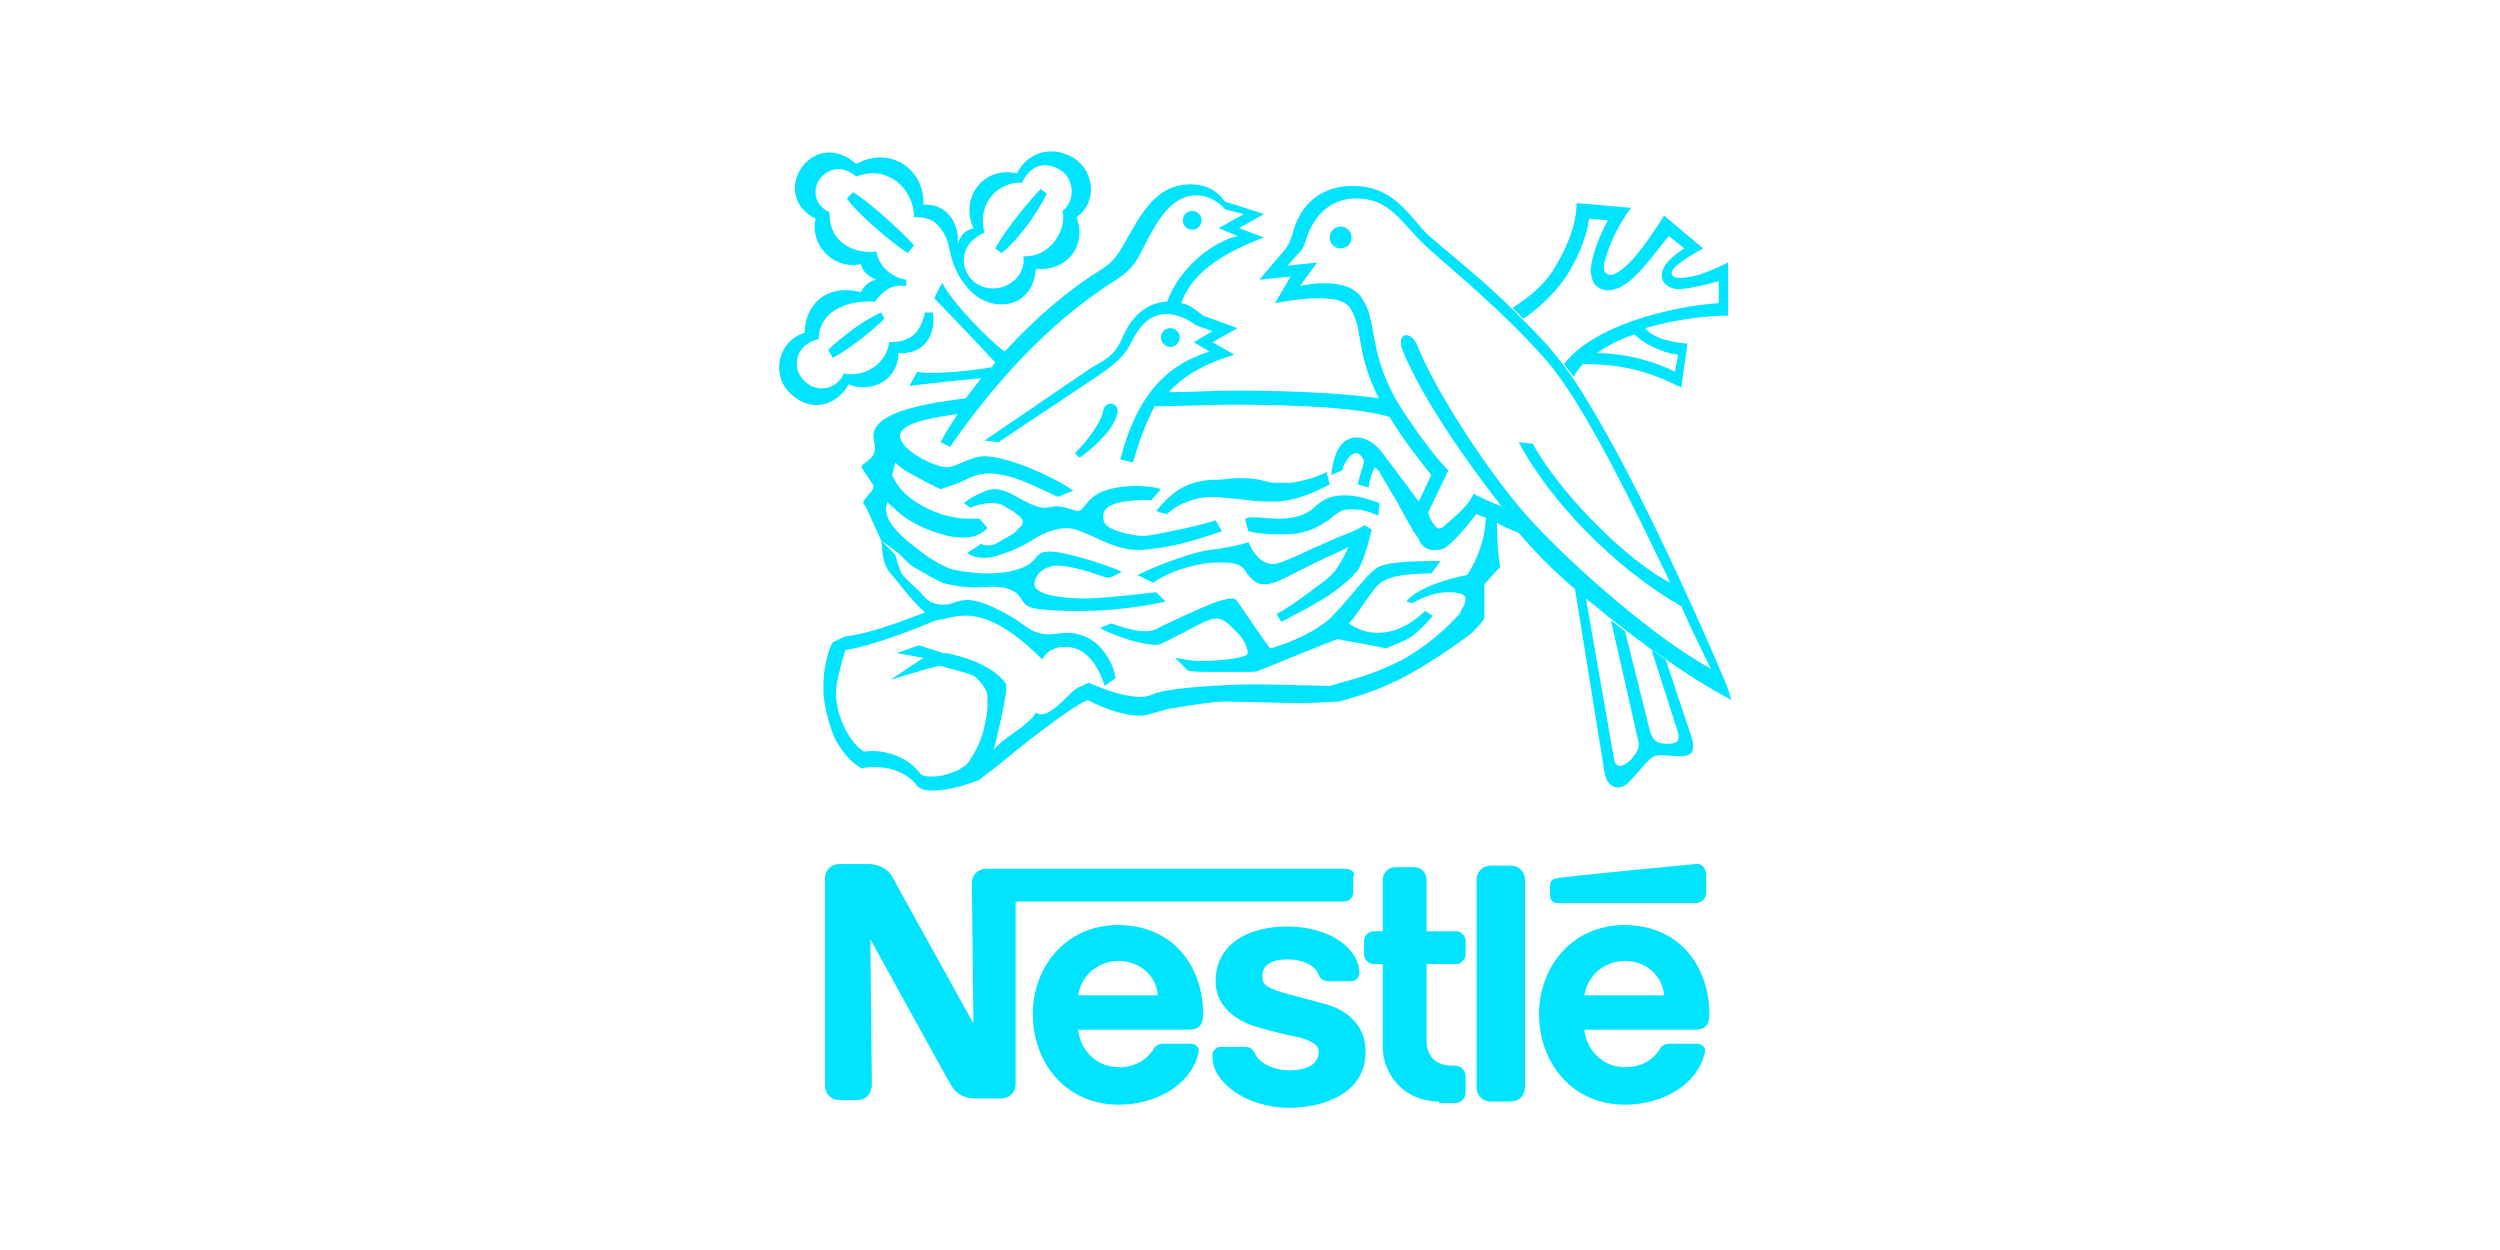 <?xml version="1.0" encoding="utf-8"?>
<!-- Generator: Adobe Illustrator 19.0.0, SVG Export Plug-In . SVG Version: 6.00 Build 0)  -->
<svg version="1.1" id="Layer_2" xmlns="http://www.w3.org/2000/svg" xmlns:xlink="http://www.w3.org/1999/xlink" x="0px" y="0px"
	 viewBox="0 0 160 80" style="enable-background:new 0 0 160 80;" xml:space="preserve">
<style type="text/css">
	.st0{fill:#00e4ff;}
</style>
<g>
	<g>
		<circle class="st0" cx="85.8" cy="15.2" r="0.7"/>
		<circle class="st0" cx="76.3" cy="14.1" r="0.6"/>
		<path class="st0" d="M69.1,29.3L68.8,29c0.8-0.8,1.7-2,1.8-2.7c0.1-0.7,1.1-0.6,0.9,0.2C71.3,27.4,70.2,28.5,69.1,29.3z"/>
		<path class="st0" d="M63,14.9c-1.5,0.6-1.7,2.2-0.7,3.1c1.3,1.1,3.4,0.1,3.2-1.6c1.7,0.1,2.8-1.7,2.5-2.9c0.8-0.6,0.8-2-0.1-2.6
			c-1-0.6-1.9-0.4-2.5,0.8C64,11.6,62.5,12.9,63,14.9l-0.7-0.3c-0.9-2,0.7-4,2.8-3.5c0.4-1,1.9-2,3.6-1c1.3,0.8,1.6,2.8,0.2,3.8
			c0.7,1.9-0.7,3.5-2.6,3.3c-0.2,2.5-2.6,2.8-4,1.6c-0.8-0.7-1.2-1.6-1.4-2.3c-0.2-0.7-0.2-1.4-0.9-2.1c-0.5-0.6-1.5-0.5-1.5-0.5
			c0-1.8-1.7-3.4-3.7-2.6c-0.7-0.6-1.6-0.7-2.3,0.1c-0.4,0.5-0.6,1.6,0.6,2.2c-0.1,1.6,1.2,2.7,3,2.5c0.1,0.9,1,1.7,1.9,1.8l0,0.4
			c-0.9-0.1-1.4,0.2-2,1c-2.1-0.1-3.6,0.8-3.6,2.4c-1.5,0.3-1.8,1.9-0.9,2.7c0.8,0.8,2.1,0.5,2.5-0.5c1.5,0.3,2.8-0.8,2.9-2
			c1.4,0,2-0.6,2.3-1.9l0.5,0c0.2,1.4-0.5,2.7-2.2,2.6c0,1.7-1.7,2.6-3.2,2c-0.7,1.3-2.3,1.9-3.7,0.6c-1.3-1.2-0.8-3.4,0.9-3.9
			c0-1.6,1.2-3.2,3.6-2.6c0,0,0.3-0.7,1-0.8c-0.5-0.2-0.9-0.5-1-1c-1.8,0.4-3.3-1.3-2.9-2.9c-1.6-0.8-1.6-2.4-0.8-3.4
			c0.8-1,2.2-1.2,3.4-0.1c2.1-1.2,4.4,0.3,4.3,2.6c1.5-0.1,2.3,1.2,2.2,2.5c0.2-0.6,0.5-0.9,1.1-1L63,14.9z"/>
		<path class="st0" d="M66.6,12.1l0.4,0.3c-0.7,1.4-1.9,3-2.9,3.8l-0.4-0.3C64.4,14.6,66,12.7,66.6,12.1z"/>
		<path class="st0" d="M56.4,20l0.2,0.4c-0.9,0.9-2.5,2.1-3.3,2.5L53,22.4C53.8,21.6,55.4,20.4,56.4,20z"/>
		<path class="st0" d="M58.5,15.7l-0.4,0.5c-1.1-0.7-3.4-2.7-3.9-3.5l0.4-0.4C55.6,12.9,57.7,14.8,58.5,15.7z"/>
		<path class="st0" d="M56.4,34.6c0.1,0.6,0,1.4,0.6,2.1c0.2,0.2,1.3,1.7,2.2,2.5c-1.1,0.4-3.3,1.3-4.9,1.5c-0.3,0-0.7,0.3-1,0.4
			c-0.2,0.3-0.4,1-0.5,1.6c-0.1,0.5-0.1,1-0.1,1.6c0,0.5,0.3,2.1,0.8,3.1c0.6,1,1.1,1.5,1.7,1.8c0.1-0.1,0.4-0.1,0.9-0.1
			c1.2,0,2.2,0.6,2.6,1.2c0.2,0.2,0.5,0.3,0.9,0.3c1,0,2.1-0.3,3.1-0.7c0.2-0.2,0.8-0.6,1.4-1.1c0.6-0.5,4-3.3,5.5-4
			c0.8,0.4,2.1,1,3.4,1c0.1,0,0.3,0,0.6-0.1c0.4-0.1,0.9-0.3,1.6-0.4c1.2-0.2,2.6-0.4,3-0.4c1.1,0,4.3,0.1,5.1,0.1
			c0.8,0,2-0.1,2.4-0.1c0.7-0.2,2.2-0.6,3.6-1.3c1.4-0.6,4.5-2.7,5-3.2c0.2-0.2,0.5-0.5,0.6-0.7c0.1-0.1,0.1-0.1,0.1-0.2
			s0-2.1,0-2.1s0.7-0.8,1-1.1c0,0,0-0.1,0-0.1c-0.1-0.4-0.2-1.7-0.2-3l-0.7-0.3c0,1.6-0.6,3-1.2,3.9c-1.1,0.2-3.2,0.8-3.9,1.7
			l0.4,0.1c0.7-0.4,1.5-0.7,2.3-0.7c0.8,0,1.1,0.2,1.1,0.4c0,0.2-0.1,0.5-0.2,0.6c-0.1,0.1-0.1,0.3-0.2,0.4c-1,1.1-2.2,2.1-3.6,2.9
			c-1,0.5-1.9,0.9-3.3,1.3c-0.4,0.1-1,0.3-1.4,0.4c-0.5,0-3.3-0.1-4.9-0.1c-1.6,0-5,0.2-6,0.5c-0.5,0.1-0.6,0.3-1.2,0.3
			c-1.1,0-2.4-0.5-3.3-0.9c-0.1,0-0.4,0.2-0.7,0.3c-0.6,0.3-1.9,2.2-2.7,1.6c-0.4,0.8-2.1,1.6-2.7,2.4c0.1-0.4,0.8-3.3,0.8-3.9
			c0-0.1,0-0.2,0-0.3c-0.6-1-2.4-1.7-3.4-1.9c-0.3-0.1-0.4-0.1-0.6-0.1l-1.6-0.5l-1.4,0.5l1.7,0.3l-2.1,1.4c0.4-0.1,2.6-0.8,2.8-0.8
			c0.2-0.1,0.4-0.1,0.7,0c0.3,0.1,1.2,0.3,1.7,0.5c0.3,0.1,0.8,0.7,0.9,1c0.1,0.1,0.1,0.4,0.1,1c0,0.4-0.1,0.9-0.2,1.3
			c-0.2,1-0.7,1.8-0.9,2.1c-0.2,0.4-0.5,0.5-0.8,0.7c-0.5,0.2-1,0.4-1.6,0.4c-0.4,0-0.7,0-0.9-0.3c-0.6-0.8-2-1.5-3.5-1.3
			c-0.9-0.5-1.8-2.3-1.8-3.7c0-0.8,0.4-2.1,0.6-2.8c1.5-0.2,4.4-1.3,5.8-1.9c0.3,0,1.1-0.3,1.9-0.3c1.9,0,3.8,1.7,4.9,2.8
			c0.2-0.3,0.5-0.8,1.5-0.8c1.3,0,2.1,1.2,2.5,2.5l0.7-0.5c-0.1-0.7-0.5-1.5-1.1-2.1c-0.5-0.5-1.3-0.8-2-0.8c-0.4,0-0.8,0.1-1.1,0.1
			c-1,0-1.4-0.4-2.1-0.9c-0.8-0.5-2.2-1.3-3.2-1.3c-0.7,0-0.9,0.3-1.5,0.3c-0.8,0-1.1-0.3-1.5-0.8c-0.2-0.2-1-0.9-1.2-1.2
			c-0.1-0.2-0.3-0.8-0.4-1.2L56.4,34.6z"/>
		<path class="st0" d="M57.5,35.4c0.2,0.2,0.5,0.5,0.7,0.7c0.3,0.2,0.6,0.4,1,0.6c0.5,0.3,1,0.6,1.5,0.7c0.5,0.1,1.1,0.2,1.6,0.2
			c0.8,0,1.7-0.2,2.5,0.2c0.5,0.2,0.6,0.8,1,1c0.6,0.3,2.4,0.3,3.4,0.3c2,0,4.1-0.3,5.4-0.6L74,37.9c-0.9,0.1-3.4,0.4-4.6,0.4
			c-1.7,0-3.2-0.3-3.2-0.9c0-0.5,0.5-1.2,1.5-1.2c1,0,2.6,0.6,2.9,0.7c0.3,0.1,0.4,0.1,0.6,0l0.6-0.3c-0.8-0.4-3.6-1.3-4.6-1.3
			c-0.5,0-0.7,0.1-1,0.5c-0.4,0.5-1.4,0.9-3,0.9c-0.9,0-2.1-0.2-2.4-0.3c-0.5-0.2-1.4-0.7-2-1.2c-0.8-0.6-1.5-1.2-1.9-1.9
			c-0.1-0.2-0.2-0.5-0.2-0.7c0-0.2,0.1-0.4,0.1-0.5c0.1,0.2,0.3,0.3,0.5,0.5c0.8,0.8,2.1,1.4,3.4,1.7c0.4,0.1,0.7,0.1,1.1,0.1
			c0.6,0,1.1-0.3,1.4-0.6l-0.5-0.6c-0.2,0-0.5,0-0.7,0c-1.9,0-4.2-1.2-4.8-2.6c-0.1-0.1-0.1-0.2-0.1-0.3c0.1-0.1,0.1-0.4,0.2-0.7
			c0.1,0.1,0.3,0.3,0.6,0.5c0.7,0.4,2,1.1,2.3,1.2c0.7-0.2,1.2-0.4,1.6-0.6c0.4-0.2,0.9-0.4,1.5-0.4c1.4,0,2.9,0.8,4.4,1.5l1-0.4
			c-1.3-0.9-4.2-2.2-5.7-2.2c-0.9,0-1.8,0.7-2.4,0.7c-0.8,0-3-1.1-3-2c0-0.7,1.4-1.1,3.7-1.4c-0.4,0.6-0.8,1.2-1.1,1.8l0.6,0.3
			c3.6-5.2,7.3-8.6,10.5-10.6c1.1-0.7,1.4-1.2,1.8-2c1-2,1.9-3.5,3.5-3.5c0.7,0,1.4,0.4,1.8,0.9l1.2,0.3L78,14.6l1.2,0.5
			c-1.6,0.4-3.7,2-4.5,4.2c-1.7,0.1-2.5,1.4-3,2.6c-0.4,0.8-0.9,1.1-1.8,1.6L63,28.2l0.9,0.1l6.3-4.2c1.2-0.8,1.8-1.4,2.1-2
			c0.6-1.2,1.2-2,2.4-2c0.6,0,1.3,0.3,1.8,0.7l1.1,0.4l-1.2,0.7l1,0.6c-2.9,0.9-4.7,3-5.7,6.9l0.8,0.2c0.4-1.3,0.8-2.5,1.4-3.6
			c1.7,0,3.4-0.1,5-0.1c4.4,0,8.1,0.2,10.1,0.8l-0.7-1.2C86.2,25.2,83.2,25,79,25c-1.4,0-2.8,0.1-4.2,0.1c0.9-1,2.2-1.8,4.2-2.4
			l-1.4-0.8l1.6-0.9L77,20.2c-0.4-0.3-0.8-0.7-1.4-0.8c0.7-2.1,3.1-3.4,5.3-4.2l-1.6-0.6l1.6-0.9l-2.5-0.8c-0.6-0.8-1.3-1.1-2.2-1.1
			c-2.3,0-3.2,2-4.2,3.7c-0.5,0.9-0.8,1.3-1.6,1.8c-1.8,1.1-4,2.9-6.1,5.2c-1.1-0.8-3.4-3.2-4-4.4c-0.2,0.3-0.5,1-0.5,1
			c0.2,0.2,2.9,3,3.9,4.1c-0.1,0.1-0.2,0.2-0.2,0.3c-1.1,0.2-3.8,0.5-4.8,0.3l-0.5,0.9c0.7-0.1,3.5-0.4,4.6-0.5
			c-0.3,0.4-0.7,0.9-1,1.3c-3.5,0.4-5.9,1.1-5.9,2.4c0,0.2,0.1,0.5,0.1,0.7c0,0.5-0.2,0.7-0.6,1c-0.3,0.2-0.3,0.3-0.2,0.4
			c0.1,0.2,0.7,1,0.7,1.1c0,0.3-0.3,0.5-0.5,0.8c-0.2,0.2-0.2,0.3,0,0.5l1,2.2L57.5,35.4z"/>
		<path class="st0" d="M101.3,23.3c-0.2,0.2-0.4,0.5-0.6,0.8l-0.6-0.8c1.9-2.5,6.9-3.7,9.9-3.9v-1.4c-0.4,0.1-0.8,0.2-1.2,0.3
			c-0.5,0.1-1,0.2-1.4,0.2c-0.4,0-0.7-0.2-0.9-0.4c-0.4-0.6,0-1.4,1.3-2.2l-1-0.8c-0.8,1-1.6,2.1-2.4,2.8c-0.7,0.6-1.5,0.9-2.1,0.5
			c-0.3-0.2-0.4-0.4-0.5-1c0-0.9,0.6-2.4,1.1-3.3l-1.2-0.1c-0.2,1.4-0.8,2.6-1.4,3.6c-0.8,1.2-1.8,2.1-2.8,2.8l-0.7-0.7
			c0.8-0.5,1.9-1.3,2.6-2.4c0.8-1.3,1.5-2.8,1.5-4.3l3.5,0.3c-0.5,0.6-1.3,2-1.6,3.1c-0.2,0.5-0.2,1,0,1.1c0.4,0.3,1-0.2,1.6-0.8
			c0.9-1,1.8-2.4,2.1-2.9l2.5,2.1c-1.1,0.6-2.2,1.3-2,1.7c0.2,0.3,0.9,0.2,1.7,0c0.6-0.2,1.3-0.5,1.9-0.8v3.4
			c-1.2,0-3.3,0.2-5.3,0.8c0.5,0.7,1.8,0.9,2.7,1l-0.4,2.8C105.6,23.8,103.9,23.3,101.3,23.3l0.9-0.7c1.9,0,3.9,0.6,5,1.2l0.2-1.1
			c-1-0.1-2.2-0.7-2.8-1.3c-0.9,0.3-1.7,0.7-2.4,1.2L101.3,23.3z"/>
		<path class="st0" d="M90.8,32.1l0.8-1.7c-0.8-1-1.8-2.3-2.6-3.6l-0.7-1.2c-1.6-3.1-1-4.5-1.9-5.9c-0.7-1.1-4.2-0.4-4.8-0.3l1-1.7
			l-2,0.2l1.7-2c0.2-0.3,0.3-0.5,0.5-1.2c0.3-1,1.2-2.8,3.8-2.8c2.9,0,3.8,2.4,5.1,3.4c1.4,1.2,3.4,2.8,5,4.4l0.7,0.7
			c0.9,0.9,1.8,1.8,2.6,2.9l0.6,0.8c3.5,5.2,7.9,15,9.8,19.5c0.2,0.4,0.3,0.9,0.4,1.2c-1.3-0.7-2.8-1.6-4.3-2.7l-0.9-0.6
			c-0.5-0.4-1.1-0.8-1.6-1.2l-0.9-0.7c-0.5-0.4-1.1-0.9-1.6-1.3l1.8,10.3c0.1,0.6,0.6,0.5,1.1,0c0.4-0.5,0.6-0.7,0.4-1.4l-1.7-7.5
			l0.9,0.7l1.6,6.4c0.2,0.6,0.4,0.8,1.1,0.8c0.7,0,0.8-0.2,0.7-0.7l-1.7-5.3l0.9,0.6l1.6,4.8c0.4,1.2,0,1.4-0.7,1.4
			c-0.7,0-1.4-0.2-1.8,0.1c-0.4,0.3-0.9,1-1.5,1.6c-0.5,0.5-1.3,0.4-1.5-0.6l-1.9-11.8c-1.3-1.1-2.5-2.3-3.6-3.6
			c-0.5-0.2-1-0.4-1.5-0.7l-0.7-0.3c-0.3-0.1-0.5-0.2-0.5-0.2c-0.5,0.6-1.1,1.4-1.7,1.9c-0.3,0.3-0.5,0.4-1,0.4
			c-0.1,0-0.3,0-0.5-0.1c-0.2-0.1-0.4-0.3-0.5-0.6c-0.1-0.2-0.4-0.5-0.5-0.8c-0.4-0.6-0.8-1.5-1.2-2.1c-0.4-0.7-0.8-1.3-0.8-1.4
			c-0.1-0.1-0.3-0.3-0.3-0.3c-0.2,0.3-0.4,1-0.4,1.3l-0.7-0.2c0.1-0.5,0.3-1.1,0.4-1.4c0-0.3-0.3-0.6-0.5-0.6
			c-0.3,0-0.7,0.4-0.9,1.1l-0.7,0.3c0.1-1.1,0.5-2.4,1.6-2.4c0.9,0,1.5,0.7,1.9,1.3C89.1,29.8,90.5,31.7,90.8,32.1l0.6,0.7
			c0.1,0.4,0.3,0.7,0.4,0.8c0.2,0.3,0.4,0.3,0.7,0c0.1-0.1,0.6-0.5,1-0.9c0.4-0.4,0.7-0.8,0.8-1.1c0.4,0.2,1.2,0.6,1.8,0.8
			c-2.6-3.3-5.2-7.2-6.3-9.9c-0.5-1.1,0.4-1.5,0.9-0.4c1.2,3,4.6,8.2,7.1,11c2.9,3.2,8.2,7.8,11.7,9.7c-0.5-1-1.2-2.4-1.9-4
			c-4.2-2.4-8.4-6.7-10.4-10.5l0.9,0.1c1.8,3.3,6.2,7.6,8.8,8.9c-2.4-5-5.5-11.4-7.9-14.2c-3-3.4-6.3-6-7.8-7.4
			c-1.5-1.4-2.2-3-4.4-3c-1.8,0-2.8,1.3-3.2,2.6c-0.1,0.3-0.1,0.4-0.3,0.7l-0.9,1l1.9-0.2l-1.1,1.5c0,0,2.9-0.7,3.9,0.7
			c1.1,1.5,0.4,3.2,2.2,6.5c0.8,1.4,2.7,4,3.4,4.6l-1.3,2.7L90.8,32.1z"/>
		<path class="st0" d="M62.1,32.5l-0.4-0.3c0.2-0.2,0.7-0.5,1.2-0.7c0.2-0.1,0.5-0.2,0.7-0.2c0.5,0,0.9,0.2,1.3,0.4
			c0.7,0.4,1.4,0.8,2,0.8c0.2,0,0.4-0.1,0.7-0.1c0.6,0,1.1,0.3,1.4,0.3c0.2,0,0.3-0.2,0.4-0.3c0.3-0.4,0.7-0.8,1.3-1
			c0.6-0.2,1.3-0.3,2.1-0.3c0.6,0,1.2,0.1,1.5,0.2c0,0-0.5,0.6-0.6,0.7c-0.6,0-1.8,0-2.5,0.3c-0.5,0.2-0.6,0.5-0.6,0.8
			c0,0.6,0.6,0.8,1.3,1c0.4,0.1,0.9,0.2,1.2,0.2c0.5,0,1.4-0.2,2.3-0.4c1.1-0.2,2.1-0.5,2.4-0.6l0.4,0.7c-1.2,0.4-2.4,0.8-3.6,1
			c-0.6,0.1-1.3,0.2-1.8,0.2c-0.9,0-1.9-0.4-2.7-0.8c-0.7-0.3-1.3-0.6-1.8-0.6c-0.6,0-1.2,0.2-1.8,0.5c-0.3,0.2-1.1,0.7-1.9,1
			c-0.6,0.2-1,0.4-1.6,0.4c-0.5,0-0.8-0.1-1.1-0.3l0.9-0.6c0.1,0.1,0.3,0.1,0.5,0.1c0.1,0,0.3,0,0.6-0.2c0.2-0.1,0.5-0.3,0.7-0.4
			c0.4-0.2,0.5-0.4,0.6-0.5c0.3-0.2,0.4-0.5,0-0.8c-0.2-0.1-0.3-0.3-0.6-0.4c-0.3-0.2-0.5-0.4-1.1-0.4
			C62.8,32.2,62.3,32.4,62.1,32.5z"/>
		<path class="st0" d="M74.7,32.9c0,0-0.5-0.1-0.7-0.2c0.4-0.5,0.8-0.9,1.2-1.2c0.7-0.5,1.5-0.8,2.7-0.8c0.3,0,1-0.1,1.3-0.1
			c0.3,0,0.9,0,1.4,0.1c0.4,0.1,0.7,0.2,1,0.2c0.2,0,0.8,0,1,0c0.8-0.1,1.8-0.4,2.3-0.7l0.2,0.8c-1.1,0.6-2.4,1.1-3.5,1.1
			c-0.6,0-1.2,0-1.8-0.1c-1-0.1-1.9-0.2-2.2-0.2C76.6,31.8,75.4,32.2,74.7,32.9z"/>
		<path class="st0" d="M73.8,37.3l-1-0.5c1.4-0.7,3.7-1.5,4.6-1.6c0.9-0.1,1.9-0.3,2.5-0.5c0.3,0.7,0.8,1.4,1.6,1.4
			c0.3,0,0.7-0.2,1.2-0.4c0.5-0.2,1.1-0.5,1.3-0.6c0.3-0.1,1.3-0.6,2.1-0.9c0.3-0.1,1.2-0.5,1.2-0.6l0.5,0.3
			c-0.2,0.7-0.4,1.6-0.7,2.2c-0.1,0.2-0.2,0.5-0.4,0.6c-0.2,0.3-0.6,0.6-1.1,1c-0.5,0.4-1.2,0.8-1.9,1.2c-0.6,0.3-1.1,0.6-1.7,0.9
			l-0.3-0.5c0.9-0.5,1.7-1.1,2.5-1.7c0.4-0.3,0.7-0.5,1-0.8c0.2-0.2,0.3-0.3,0.4-0.5c0.2-0.3,0.6-1,0.7-1.3c-0.3,0.2-1.5,0.7-2.1,1
			c-0.6,0.3-1.6,0.8-2.2,1.1c-0.4,0.2-0.8,0.3-1.1,0.3c-0.6,0-0.9-0.5-1.1-0.7C79.5,36.1,79.1,36,78,36C76.7,36,74.9,36.5,73.8,37.3
			z"/>
		<path class="st0" d="M79.9,34c0,0-0.2-0.6-0.2-0.8c0,0,0.2-0.1,0.4-0.1c0.4,0,1.3,0.1,1.7,0.1c1.5,0,2.1-0.5,2.5-0.9
			c0.4-0.3,0.8-0.6,1.8-0.6c0.9,0,1.9,0.4,2.2,0.5l-0.1,0.8c-0.4-0.2-1-0.4-1.6-0.4c-0.4,0-0.7,0-0.9,0.2c-0.3,0.1-0.4,0.3-0.7,0.5
			c-0.3,0.2-0.6,0.4-1.1,0.6c-0.5,0.2-1.1,0.3-1.9,0.3C80.9,34.2,80.3,34.1,79.9,34z"/>
		<path class="st0" d="M70.4,40.2l0.7-0.3c0.6,0.2,1.5,0.5,2.2,0.5c0.4,0,0.7-0.1,1-0.3c0.2-0.1,2.5-1.2,3.6-1.6
			c0.4-0.1,0.7-0.2,0.9-0.2c0.3,0,0.3,0.1,0.4,0.2c0.2,0.3,1.9,2.8,2.1,3c1.4-0.4,2.9-1.1,3.8-1.9c0.9-0.9,1.6-1.8,2.3-2.6
			c0.3-0.3,0.6-0.6,0.8-0.7c0.7-0.4,3-0.4,4-0.4l-0.6,0.8c-1.7,0-2.6,0.2-3.1,0.5c-0.2,0.1-0.5,0.4-0.7,0.7c-0.6,0.8-1.2,1.8-1.5,2
			c0.5,0.3,1,0.6,1.9,0.6c1.4,0,2.5-0.9,3-1.4l0.5,0.3c-0.4,0.5-0.8,0.9-1.3,1.3c-0.6,0.4-1.3,0.6-1.7,0.8c-0.8-0.2-2.7-0.5-3.1-0.6
			c-1.6,0.6-4.2,1.7-5,2C80.4,43,80.2,43,80,43c-0.7,0-1.6,0-2.5,0c-0.6,0-1.2,0-1.5-0.1l-0.8-0.8c0.7,0.1,0.9,0.2,1.6,0.2
			c1.5,0,2.5-0.2,2.8-0.3c0.3-0.1,0.3-0.2,0.2-0.5c-0.1-0.4-0.3-0.7-0.7-1.1c-0.2-0.2-0.6-0.6-0.8-0.7c-0.2-0.1-0.4-0.2-1,0
			c-0.5,0.2-2.1,1.1-2.8,1.4c-0.3,0.2-0.6,0.2-1.2,0.1C72.6,41.1,71.1,40.6,70.4,40.2z"/>
		<circle class="st0" cx="74.9" cy="21.6" r="0.6"/>
	</g>
	<g>
		<path class="st0" d="M97.6,56.3c0-0.5-0.4-0.9-0.9-0.9h-1.3c-0.5,0-0.9,0.4-0.9,0.9l0,13.3c0,0.5,0.4,0.9,0.9,0.9h1.3
			c0.5,0,0.9-0.4,0.9-0.9V56.3z"/>
		<path class="st0" d="M99.2,56.7l0,0.6c0,0.3,0.2,0.5,0.5,0.5l8.8,0c0.4,0,0.7-0.3,0.7-0.7V56c0-0.4-0.3-0.8-0.7-0.7
			c0,0-8.5,0.8-8.8,0.9C99.4,56.2,99.2,56.4,99.2,56.7z"/>
		<path class="st0" d="M92.1,70.5c-2.2,0-3.6-1.7-3.6-3.5l0-5.3l-0.6,0c-0.3,0-0.6-0.3-0.6-0.6v-0.9c0-0.3,0.3-0.6,0.6-0.6l0.6,0
			l0-3.3c0-0.5,0.4-0.8,0.8-0.8l1.2,0c0.5,0,0.8,0.4,0.8,0.8l0,3.3l1.9,0c0.3,0,0.6,0.3,0.6,0.6v0.9c0,0.3-0.3,0.6-0.6,0.6l-1.9,0
			l0,4.9c0,1,0.6,1.6,1.6,1.6l0.2,0c0.4,0,0.7,0.3,0.7,0.7v1c0,0.4-0.3,0.7-0.7,0.7H92.1z"/>
		<path class="st0" d="M71.6,61.5c1.3,0,2.4,0.9,2.5,2.2h-5.1C69.2,62.4,70.3,61.5,71.6,61.5v-2.3c-3.5,0-5.5,2.8-5.5,5.7
			c0,3.1,2.1,5.8,5.5,5.8c2.3,0,4.6-1.2,5.1-3.3c0.1-0.3-0.1-0.6-0.5-0.6l-1.7,0c-0.3,0-0.6,0.1-0.7,0.4c-0.5,0.7-1.2,1.1-2.2,1.1
			c-1.5,0-2.5-1.2-2.6-2.4l7.1,0c0.7,0,0.9-0.4,0.9-1c0-2.8-1.7-5.7-5.5-5.7V61.5z"/>
		<path class="st0" d="M104,61.5c1.3,0,2.4,0.9,2.5,2.2h-5.1C101.6,62.4,102.7,61.5,104,61.5v-2.3c-3.5,0-5.5,2.8-5.5,5.7
			c0,3.1,2.1,5.8,5.5,5.8c2.3,0,4.6-1.2,5.1-3.3c0.1-0.3-0.1-0.6-0.5-0.6l-1.7,0c-0.3,0-0.6,0.1-0.7,0.4c-0.5,0.7-1.2,1.1-2.2,1.1
			c-1.5,0-2.5-1.2-2.6-2.4l7.1,0c0.7,0,0.9-0.4,0.9-1c0-2.8-1.7-5.7-5.5-5.7V61.5z"/>
		<path class="st0" d="M86.1,55.6h-23c-0.5,0-0.9,0.4-0.9,0.9l0.1,9c0,0-5-9-5.2-9.4c-0.2-0.4-0.8-0.8-1.5-0.8h-1.9
			c-0.5,0-0.9,0.4-0.9,0.9l0,13.3c0,0.5,0.4,0.9,0.9,0.9l1.2,0c0.5,0,0.9-0.4,0.9-1l-0.1-9.3c0,0,5,9.1,5.2,9.4
			c0.3,0.5,0.8,0.8,1.5,0.8l1.7,0c0.5,0,0.9-0.4,0.9-0.9l0-11.7l21,0c0.4,0,0.6-0.3,0.6-0.6v-1C86.8,55.9,86.5,55.6,86.1,55.6z"/>
		<path class="st0" d="M82.4,61.4c1,0,1.8,0.4,2,1c0.1,0.3,0.4,0.4,0.7,0.4h1.4c0.2,0,0.5-0.2,0.5-0.5c0-1.6-1.9-3-4.6-3
			c-2.8,0-4.6,1.3-4.6,3.5c0,1.6,1.3,2.6,2.9,3c0.7,0.2,1.9,0.5,2.5,0.6c0.6,0.2,1.2,0.4,1.2,0.9c0,0.9-0.9,1.2-1.9,1.2
			c-0.9,0-1.9-0.4-2.2-1.1c-0.2-0.4-0.4-0.4-0.8-0.4h-1.4c-0.2,0-0.5,0.2-0.5,0.5v0.2c0,1.5,2.1,3.2,4.9,3.2c2,0,4.9-0.8,4.9-3.6
			c0-1.6-1.1-2.7-2.8-3.1c-0.7-0.2-2.3-0.6-2.6-0.7c-0.6-0.2-1.2-0.4-1.2-0.9C80.7,61.7,81.5,61.4,82.4,61.4z"/>
	</g>
</g>
</svg>
